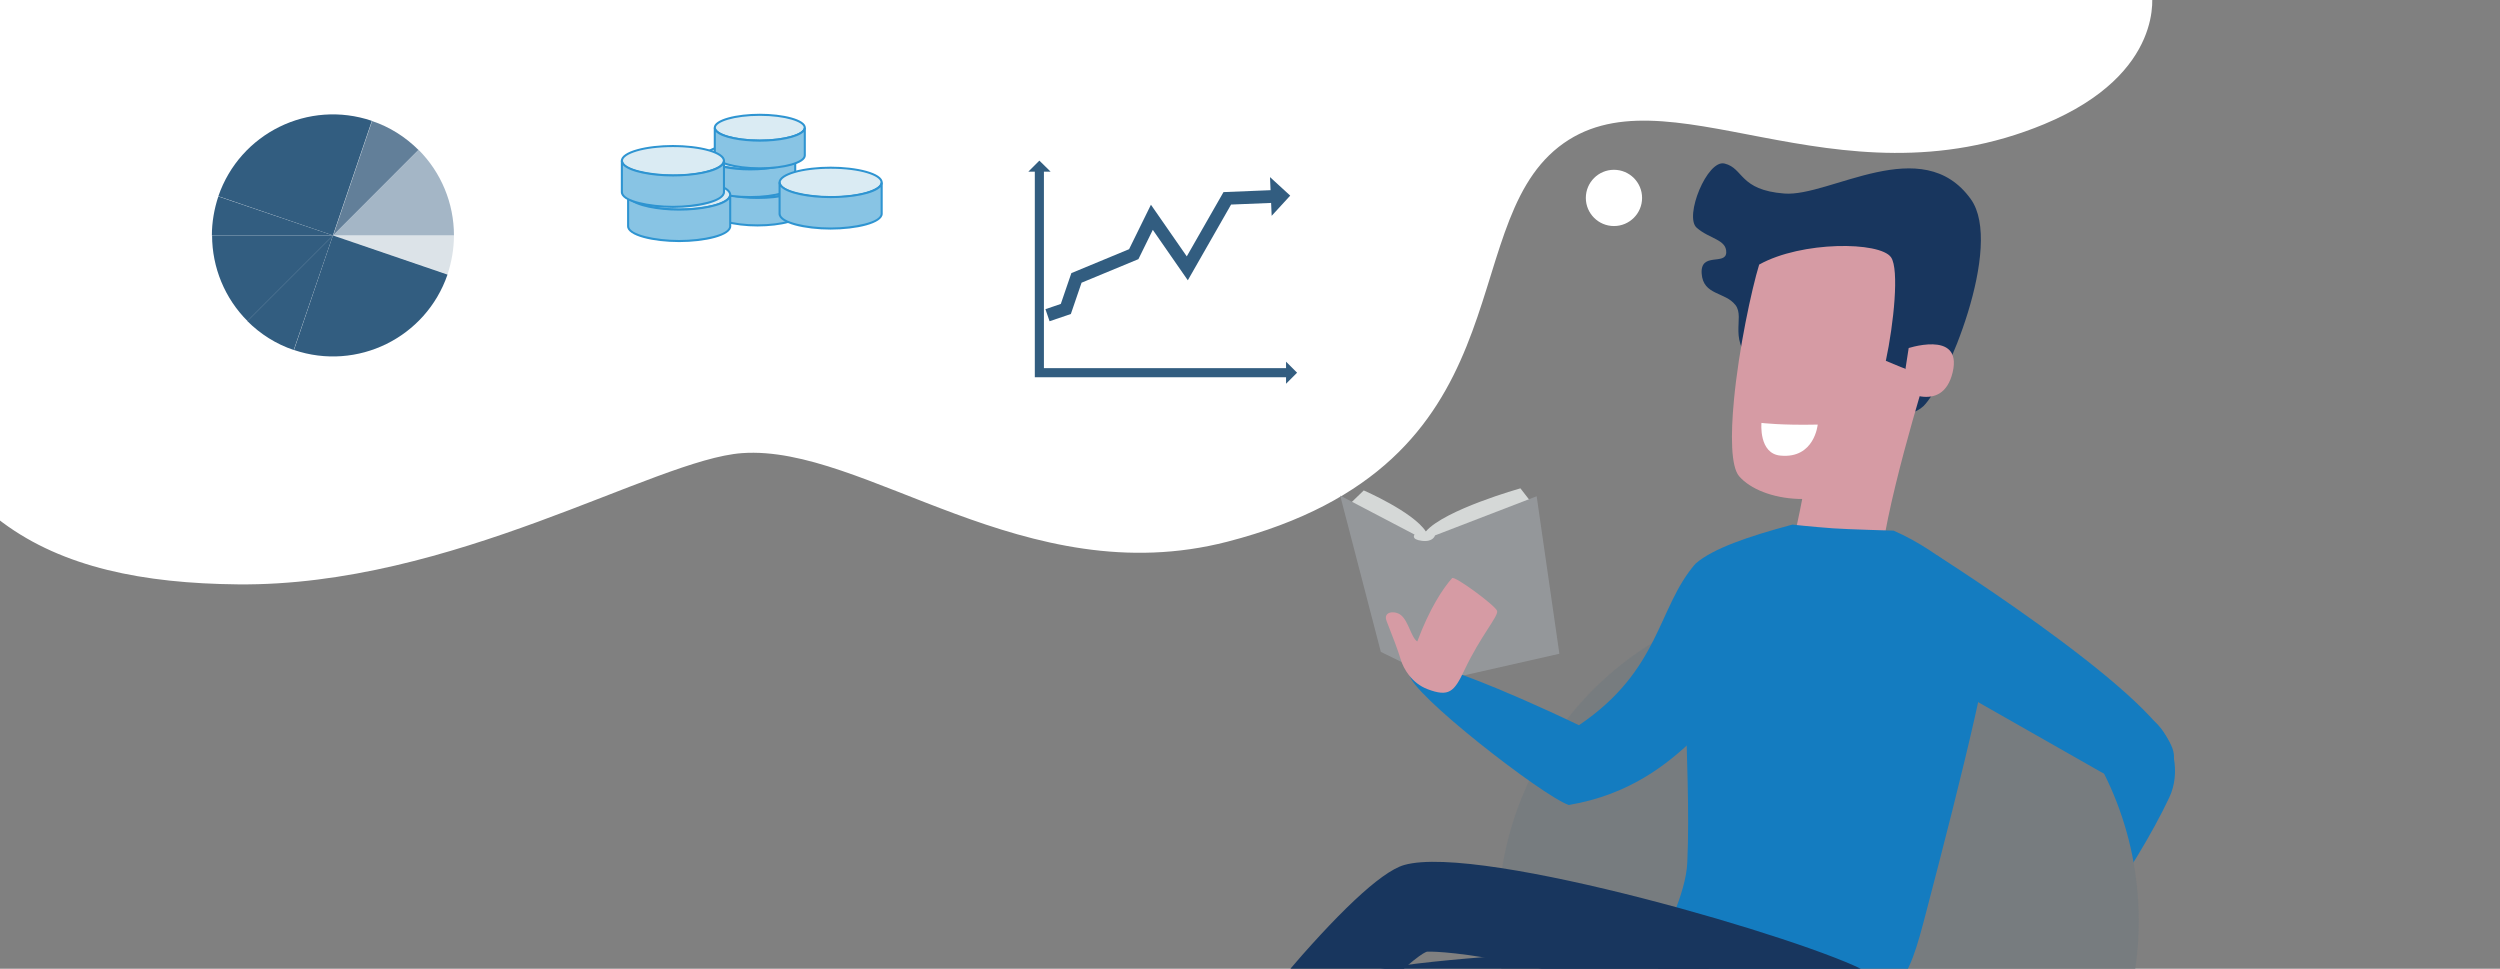 <?xml version="1.0" encoding="utf-8"?>
<!-- Generator: Adobe Illustrator 23.0.4, SVG Export Plug-In . SVG Version: 6.00 Build 0)  -->
<svg version="1.1" id="Layer_1" xmlns="http://www.w3.org/2000/svg" xmlns:xlink="http://www.w3.org/1999/xlink" x="0px" y="0px"
	 width="1200px" height="465px" viewBox="0 0 1200 465" style="enable-background:new 0 0 1200 465;" xml:space="preserve">
<rect x="0" y="0" width="1200" height="465" fill="#808080" stroke="none"/>
<style type="text/css">
	.st0{fill:#FFFFFF;}
	.st1{fill:#D5D8D7;}
	.st2{fill:#94979A;}
	.st3{fill:#147CC0;}
	.st4{fill:#777C7F;}
	.st5{fill:#18365E;}
	.st6{fill:#D69BA4;}
	.st7{fill:#DCE3E8;}
	.st8{fill:#627F99;}
	.st9{fill:#A4B6C6;}
	.st10{fill:#325D80;}
	.st11{clip-path:url(#SVGID_2_);}
	.st12{clip-path:url(#SVGID_4_);}
	.st13{fill:#DAEBF3;}
	.st14{fill:#2E94D1;}
	.st15{fill:#88C4E4;}
	.st16{clip-path:url(#SVGID_6_);}
	.st17{clip-path:url(#SVGID_8_);}
	.st18{clip-path:url(#SVGID_10_);}
	.st19{clip-path:url(#SVGID_12_);}
	.st20{clip-path:url(#SVGID_14_);}
	.st21{clip-path:url(#SVGID_16_);}
	.st22{clip-path:url(#SVGID_18_);}
	.st23{clip-path:url(#SVGID_20_);}
	.st24{clip-path:url(#SVGID_22_);}
	.st25{clip-path:url(#SVGID_24_);}
</style>
<path class="st0" d="M-51.8-4h1084.6c0,0,7.4,39.1-51.6,63.6c-101,41.9-182.3-28.8-233,10.9c-51,40-14,152-159,189.5
	c-97.1,25.1-174.1-46.7-233-42.5c-42,3-139,64-242,63C23,279.6-39,249.6-55.5,138.9C-68.3,52.6-51.8-4-51.8-4z"/>
<circle class="st0" cx="774.7" cy="95" r="13.5"/>
<path class="st1" d="M648.5,241.3l6.1-5.9c0,0,23.7,10.3,29.8,19.7c9.1-10.5,45.4-20.7,45.4-20.7l7.2,9.3l2.2,60.9l-44.8,14.1
	l-26-13.4L648.5,241.3z"/>
<path class="st2" d="M643.3,237.9l35.7,18.7c0,0-2,2.3,3.5,3s6.3-2.6,6.3-2.6l48.8-18.8l10.9,75.6L699.1,325c-2,1.9-4.7,2.9-7.4,2.7
	c-4.3-0.2-4.6-2.9-4.6-2.9l-24.3-11.9L643.3,237.9z"/>
<path class="st3" d="M986.3,435.5c17.7-51.6,6.7-60.8,19.5-80.3c21.4-32.7,46.6,3.9,35.5,27.5c-7.9,16.8-21.1,38.8-35.8,58.6
	C998.5,442.8,991.3,440.6,986.3,435.5z"/>
<path class="st3" d="M984.1,442c0.8-2.2,1.6-4.4,2.3-6.5c5,5.1,12.2,7.3,19.1,5.8c-0.7,1-1.4,1.9-2.2,2.9
	C993.5,457.7,983.3,444.2,984.1,442z"/>
<ellipse class="st4" cx="872.8" cy="442" rx="153.8" ry="156"/>
<path class="st5" d="M827.8,78.5c-8.3-2.1-19.5,25.4-13.4,30.8s14.4,5.6,14.2,11.9s-12.5-0.4-11.8,10.1S828,140,833,146.4
	s-4.7,17.6,10.6,29.5s65.1,32.7,79.6,19.1C934,184.7,962,117.9,946,95.6c-23.3-32.5-67.7-1-89.5-2.7S837.1,80.8,827.8,78.5z"/>
<path class="st6" d="M914.7,167.5l-3.7,18.6c0,0,21.3,13.8,26.3-7.5C942.1,157.9,914.7,167.5,914.7,167.5z"/>
<path class="st6" d="M902.4,275.3c0.8-27.2,22.5-96.6,22.5-96.6l-48.9-4c0,0-10.2,70-18.2,96.2L902.4,275.3z"/>
<path class="st5" d="M907.7,123.6c-5.3-7.6-42.9-7.9-63.3,3.5c0.5-1.6,0.9-2.9,1.3-3.8c5.7-13.3,62.5-17.4,72.4-0.4
	c2.6,4.4,0.6,29.6-3.5,54.3l-9.4-3.9C909,155.4,911.7,129.3,907.7,123.6z"/>
<path class="st6" d="M905.2,173.2c3.8-17.8,6.5-43.9,2.5-49.7c-5.3-7.6-42.9-7.9-63.3,3.5c-3.6,11.8-9.8,40.5-12.1,65
	c-1.6,16.7-1.5,32,2.5,36.6c10.6,12.3,43.2,17.1,64.6-1.2c5.7-4.9,11.4-27.3,15.2-50.3L905.2,173.2z"/>
<path class="st0" d="M872.5,203.8c-17.4,0.4-27-0.8-27-0.8s-1.4,14.8,9.2,15.7C871,220.2,872.5,203.8,872.5,203.8z"/>
<path class="st3" d="M955.8,291.5c-3-6.9-23.8-26.8-46.9-36.8c0.2,0-22-0.6-29-1.1c-10.8-0.8-19.7-1.8-19.5-1.8
	c-21.3,5.7-38.2,11.5-46.5,18.7c-9.8,29.9-1.8,95.2-4,143.5c-0.7,15.5-11.2,33.4-12.9,43.8c32.8,15.5,83.4,18,112.3,17.5
	c7.9-9.9,10.6-19.5,15.5-38.4C941.1,374.7,959.8,300.5,955.8,291.5z"/>
<path class="st5" d="M910.4,474.3c-0.7,10.1-4.4,19.7-10.5,27.8c-17.9,14.2-87.3-0.1-103.7-17.2c-3-4-1.4-13.2,0.8-27
	C824,451.3,877.7,452.4,910.4,474.3z"/>
<path class="st5" d="M896.3,466.6C869,451.3,710.7,404.7,674,415.2c-23,6.6-85.4,83.2-141.3,163.2l27.4,14.2
	C670.8,457.9,685,456.8,685,456.8s41.6-2.2,173,42.6L896.3,466.6z"/>
<path class="st5" d="M814.2,454.4c-1.8,0.9-164.2,2.4-186.1,21c-28.5,32.9-18.6,105.1-21.9,209.1l25.2-3.3
	c18.2-6.2,21.9-178.5,21.9-178.5s117.9,1,186.2-4.4L814.2,454.4z"/>
<path class="st3" d="M813.8,270.6c-18.4,21.2-16.7,51-55.9,77.5c-43.2-20.6-62.8-26.5-62.8-26.5s-4.2-1.5-18.6,2
	c0,8.8,64,58.5,76.5,62.8c57.9-9.8,73-57.5,94-58C879.6,327.6,818.7,281.2,813.8,270.6z"/>
<path class="st3" d="M930,266.7c0,0,121.2,76.8,113.1,98.5c-8.1,21.5-35.8,4.7-35.8,4.7L905.5,312C905.5,312,867.8,261.3,930,266.7z
	"/>
<path class="st6" d="M680.3,307.9c5.8-15.5,12.1-25.2,16.7-30.4c1.2-1.3,20.8,13.2,21.6,15.7s-7.8,11.8-15.7,28.5
	c-4.9,10.4-7.4,13-17.7,9.1c-7.6-2.9-11.5-9.8-12.8-14.1s-3.9-11.2-6.8-18.5c-2-4.9,4.2-5.2,6.9-2.9
	C676.1,298.2,677.4,306.1,680.3,307.9z"/>
<path class="st7" d="M159.8,113l55,18.7c2-6,3.1-12.4,3.1-18.7H159.8z"/>
<path class="st8" d="M200.9,72c-6.3-6.3-13.9-11.1-22.3-13.9l-18.7,55L200.9,72z"/>
<path class="st9" d="M159.8,113h58.1c0-15.4-6.1-30.2-17-41.1L159.8,113z"/>
<path class="st10" d="M159.8,113l-18.7,55c30.4,10.3,63.3-5.9,73.7-36.2L159.8,113L159.8,113z"/>
<path class="st10" d="M159.8,113l18.7-55c-30.4-10.3-63.3,5.9-73.7,36.2L159.8,113L159.8,113z"/>
<path class="st10" d="M159.8,113l-41.1,41.1c6.3,6.3,13.9,11.1,22.3,13.9L159.8,113L159.8,113z"/>
<path class="st10" d="M159.8,113l-55-18.7c-2,6-3.1,12.4-3.1,18.7H159.8z"/>
<path class="st10" d="M101.8,113c0,15.4,6.1,30.2,17,41.1l41.1-41.1C159.9,113,101.8,113,101.8,113z"/>
<polygon class="st10" points="503.79,154.2 501.81,148.4 509.19,145.88 514.25,131.1 541.96,119.61 552.45,98.27 569.65,123.06 
	587.28,92.21 611.08,91.24 611.33,97.36 590.92,98.19 570.15,134.54 553.35,110.33 546.44,124.39 519.15,135.7 514.01,150.72 "/>
<polygon class="st10" points="609.6,85 610.4,103.6 619.3,93.9 "/>
<polygon class="st10" points="618,181.08 496.71,181.08 496.71,81.7 501.08,81.7 501.08,176.71 618,176.71 "/>
<polygon class="st10" points="504.3,82.4 493.6,82.4 498.9,77.1 "/>
<polygon class="st10" points="617.3,173.6 617.3,184.2 622.6,178.9 "/>
<g>
	<g>
		<defs>
			<rect id="SVGID_1_" x="341.4" y="81.9" width="44.4" height="26.9"/>
		</defs>
		<clipPath id="SVGID_2_">
			<use xlink:href="#SVGID_1_"  style="overflow:visible;"/>
		</clipPath>
		<g class="st11">
			<g>
				<g>
					<defs>
						<rect id="SVGID_3_" x="341.4" y="81.9" width="44.4" height="26.9"/>
					</defs>
					<clipPath id="SVGID_4_">
						<use xlink:href="#SVGID_3_"  style="overflow:visible;"/>
					</clipPath>
					<g class="st12">
						<path class="st13" d="M363.6,82.5c12,0,21.6,2.8,21.6,6.2s-9.7,6.3-21.6,6.3S342,92.2,342,88.8S351.6,82.5,363.6,82.5"/>
						<path class="st14" d="M363.6,95.4c-10.86,0-22.1-2.51-22.1-6.7s11.24-6.7,22.1-6.7s22.1,2.51,22.1,6.7S374.46,95.4,363.6,95.4
							z M363.6,83c-12.43,0-21.1,3-21.1,5.7c0,2.7,8.67,5.7,21.1,5.7s21.1-3,21.1-5.7C384.7,86,376.03,83,363.6,83z"/>
						<path class="st15" d="M363.6,95c-12,0-21.6-2.8-21.6-6.2V102c0,3.4,9.7,6.2,21.6,6.2s21.6-2.8,21.6-6.2V88.7
							C385.2,92.2,375.5,95,363.6,95"/>
						<path class="st14" d="M363.6,108.7c-10.86,0-22.1-2.51-22.1-6.7V88.8h1c0,2.7,8.67,5.7,21.1,5.7c12.62,0,21.1-3,21.1-5.8h1
							V102C385.7,106.19,374.46,108.7,363.6,108.7z M342.5,90.87V102c0,2.7,8.67,5.7,21.1,5.7s21.1-3,21.1-5.7V90.76
							c-2.52,2.55-9.74,4.74-21.1,4.74C354.67,95.5,345.48,93.81,342.5,90.87z"/>
					</g>
				</g>
			</g>
		</g>
	</g>
</g>
<g>
	<g>
		<defs>
			<rect id="SVGID_5_" x="337.9" y="68.2" width="44.4" height="26.9"/>
		</defs>
		<clipPath id="SVGID_6_">
			<use xlink:href="#SVGID_5_"  style="overflow:visible;"/>
		</clipPath>
		<g class="st16">
			<g>
				<g>
					<defs>
						<rect id="SVGID_7_" x="337.9" y="68.2" width="44.4" height="26.9"/>
					</defs>
					<clipPath id="SVGID_8_">
						<use xlink:href="#SVGID_7_"  style="overflow:visible;"/>
					</clipPath>
					<g class="st17">
						<path class="st13" d="M360.1,68.8c12,0,21.6,2.8,21.6,6.2s-9.7,6.2-21.6,6.2s-21.6-2.8-21.6-6.2S348.2,68.8,360.1,68.8"/>
						<path class="st14" d="M360.1,81.7c-10.86,0-22.1-2.51-22.1-6.7s11.24-6.7,22.1-6.7s22.1,2.51,22.1,6.7S370.96,81.7,360.1,81.7
							z M360.1,69.3c-12.43,0-21.1,3-21.1,5.7s8.67,5.7,21.1,5.7s21.1-3,21.1-5.7S372.53,69.3,360.1,69.3z"/>
						<path class="st15" d="M360.1,81.3c-12,0-21.6-2.8-21.6-6.2v13.3c0,3.4,9.7,6.2,21.6,6.2s21.6-2.8,21.6-6.2V75
							C381.8,78.4,372.1,81.2,360.1,81.3"/>
						<path class="st14" d="M360.1,95.1c-10.86,0-22.1-2.51-22.1-6.7V75.1h1c0,2.7,8.67,5.7,21.1,5.7c9.52,0,17.92-1.8,20.43-4.39
							c0.43-0.44,0.65-0.88,0.67-1.32V75l1-0.01c0,0.04,0,0.09,0,0.13V88.4C382.2,92.59,370.96,95.1,360.1,95.1z M339,77.17V88.4
							c0,2.7,8.67,5.7,21.1,5.7s21.1-3,21.1-5.7V77.16c-2.78,2.78-11.24,4.64-21.1,4.64C351.17,81.8,341.98,80.11,339,77.17z"/>
					</g>
				</g>
			</g>
		</g>
	</g>
</g>
<g>
	<g>
		<defs>
			<rect id="SVGID_9_" x="342.5" y="54.5" width="44.4" height="26.9"/>
		</defs>
		<clipPath id="SVGID_10_">
			<use xlink:href="#SVGID_9_"  style="overflow:visible;"/>
		</clipPath>
		<g class="st18">
			<g>
				<g>
					<defs>
						<rect id="SVGID_11_" x="342.5" y="54.5" width="44.4" height="26.9"/>
					</defs>
					<clipPath id="SVGID_12_">
						<use xlink:href="#SVGID_11_"  style="overflow:visible;"/>
					</clipPath>
					<g class="st19">
						<path class="st13" d="M364.7,55.1c12,0,21.6,2.8,21.6,6.2c0,3.4-9.7,6.2-21.6,6.2s-21.6-2.8-21.6-6.2S352.8,55.1,364.7,55.1"
							/>
						<path class="st14" d="M364.7,68c-10.86,0-22.1-2.51-22.1-6.7s11.24-6.7,22.1-6.7s22.1,2.51,22.1,6.7S375.56,68,364.7,68z
							 M364.7,55.6c-12.43,0-21.1,3-21.1,5.7c0,2.7,8.67,5.7,21.1,5.7c12.43,0,21.1-3,21.1-5.7C385.8,58.6,377.13,55.6,364.7,55.6z"
							/>
						<path class="st15" d="M364.7,67.5c-12,0-21.6-2.8-21.6-6.2v13.3c0,3.4,9.7,6.2,21.6,6.2s21.6-2.8,21.6-6.2V61.3
							C386.3,64.7,376.7,67.5,364.7,67.5"/>
						<path class="st14" d="M364.7,81.3c-10.86,0-22.1-2.51-22.1-6.7V61.3h1c0,2.7,8.67,5.7,21.1,5.7c12.43,0,21.1-3,21.1-5.7h1
							v13.3C386.8,78.79,375.56,81.3,364.7,81.3z M343.6,63.37V74.6c0,2.7,8.67,5.7,21.1,5.7c12.43,0,21.1-3,21.1-5.7V63.37
							c-2.98,2.93-12.17,4.63-21.1,4.63S346.58,66.31,343.6,63.37z"/>
					</g>
				</g>
			</g>
		</g>
	</g>
</g>
<g>
	<g>
		<defs>
			<rect id="SVGID_13_" x="300.8" y="85.8" width="50.3" height="30.5"/>
		</defs>
		<clipPath id="SVGID_14_">
			<use xlink:href="#SVGID_13_"  style="overflow:visible;"/>
		</clipPath>
		<g class="st20">
			<g>
				<g>
					<defs>
						<rect id="SVGID_15_" x="300.8" y="85.8" width="50.3" height="30.5"/>
					</defs>
					<clipPath id="SVGID_16_">
						<use xlink:href="#SVGID_15_"  style="overflow:visible;"/>
					</clipPath>
					<g class="st21">
						<path class="st13" d="M326,86.4c13.5,0,24.5,3.2,24.5,7.1s-11,7.1-24.5,7.1s-24.5-3.2-24.5-7.1S312.5,86.4,326,86.4"/>
						<path class="st14" d="M326,101.1c-12.29,0-25-2.84-25-7.6s12.71-7.6,25-7.6s25,2.84,25,7.6S338.29,101.1,326,101.1z M326,86.9
							c-14.36,0-24,3.41-24,6.6s9.64,6.6,24,6.6s24-3.41,24-6.6S340.36,86.9,326,86.9z"/>
						<path class="st15" d="M326,100.6c-13.5,0-24.5-3.2-24.5-7.1v15.1c0,3.9,11,7.1,24.5,7.1s24.5-3.2,24.5-7.1V93.5
							C350.5,97.4,339.5,100.6,326,100.6"/>
						<path class="st14" d="M326,116.2c-12.29,0-25-2.84-25-7.6V93.5h1c0,3.89,12.65,6.6,24,6.6s24-2.71,24-6.6h1v15.1
							C351,113.36,338.29,116.2,326,116.2z M302,95.72v12.88c0,3.89,12.65,6.6,24,6.6s24-2.71,24-6.6V95.72
							c-3.23,3.41-13.76,5.38-24,5.38S305.23,99.13,302,95.72z"/>
					</g>
				</g>
			</g>
		</g>
	</g>
</g>
<g>
	<g>
		<defs>
			<rect id="SVGID_17_" x="297.9" y="69.5" width="50.3" height="30.5"/>
		</defs>
		<clipPath id="SVGID_18_">
			<use xlink:href="#SVGID_17_"  style="overflow:visible;"/>
		</clipPath>
		<g class="st22">
			<g>
				<g>
					<defs>
						<rect id="SVGID_19_" x="297.9" y="69.5" width="50.3" height="30.5"/>
					</defs>
					<clipPath id="SVGID_20_">
						<use xlink:href="#SVGID_19_"  style="overflow:visible;"/>
					</clipPath>
					<g class="st23">
						<path class="st13" d="M323,70.1c13.5,0,24.5,3.2,24.5,7.1s-11,7.1-24.5,7.1s-24.5-3.2-24.5-7.1S309.5,70.1,323,70.1"/>
						<path class="st14" d="M323,84.8c-12.29,0-25-2.84-25-7.6c0-4.76,12.71-7.6,25-7.6s25,2.84,25,7.6
							C348,81.96,335.29,84.8,323,84.8z M323,70.6c-14.36,0-24,3.41-24,6.6c0,3.19,9.64,6.6,24,6.6s24-3.41,24-6.6
							C347,74.01,337.36,70.6,323,70.6z"/>
						<path class="st15" d="M323,84.2c-13.5,0-24.5-3.2-24.5-7.1v15.1c0,3.9,11,7.1,24.5,7.1s24.5-3.2,24.5-7.1v-15
							C347.5,81.1,336.5,84.2,323,84.2"/>
						<path class="st14" d="M323,99.8c-12.29,0-25-2.84-25-7.6V77.1h1c0,3.89,12.65,6.6,24,6.6c14.36,0,24-3.36,24-6.5h1v15
							C348,96.96,335.29,99.8,323,99.8z M299,79.32V92.2c0,3.89,12.65,6.6,24,6.6s24-2.71,24-6.6V79.44
							c-3.25,3.43-13.89,5.26-24,5.26C312.76,84.7,302.23,82.73,299,79.32z"/>
					</g>
				</g>
			</g>
		</g>
	</g>
</g>
<g>
	<g>
		<defs>
			<rect id="SVGID_21_" x="373.6" y="79.9" width="50.3" height="30.5"/>
		</defs>
		<clipPath id="SVGID_22_">
			<use xlink:href="#SVGID_21_"  style="overflow:visible;"/>
		</clipPath>
		<g class="st24">
			<g>
				<g>
					<defs>
						<rect id="SVGID_23_" x="373.6" y="79.9" width="50.3" height="30.5"/>
					</defs>
					<clipPath id="SVGID_24_">
						<use xlink:href="#SVGID_23_"  style="overflow:visible;"/>
					</clipPath>
					<g class="st25">
						<path class="st13" d="M398.7,80.5c13.5,0,24.5,3.2,24.5,7.1s-11,7.1-24.5,7.1s-24.5-3.2-24.5-7.1S385.2,80.5,398.7,80.5"/>
						<path class="st14" d="M398.7,95.2c-12.29,0-25-2.84-25-7.6s12.71-7.6,25-7.6s25,2.84,25,7.6S410.99,95.2,398.7,95.2z
							 M398.7,81c-14.36,0-24,3.41-24,6.6s9.64,6.6,24,6.6s24-3.41,24-6.6S413.06,81,398.7,81z"/>
						<path class="st15" d="M398.7,94.6c-13.5,0-24.5-3.2-24.5-7.1v15.1c0,3.9,11,7.1,24.5,7.1s24.5-3.2,24.5-7.1v-15
							C423.2,91.5,412.2,94.6,398.7,94.6"/>
						<path class="st14" d="M398.7,110.2c-12.29,0-25-2.84-25-7.6V87.5h1c0,3.89,12.65,6.6,24,6.6c14.36,0,24-3.36,24-6.5h1v15
							C423.7,107.36,410.99,110.2,398.7,110.2z M374.7,89.72v12.88c0,3.89,12.65,6.6,24,6.6s24-2.71,24-6.6V89.84
							c-3.25,3.43-13.89,5.26-24,5.26C388.46,95.1,377.93,93.13,374.7,89.72z"/>
					</g>
				</g>
			</g>
		</g>
	</g>
</g>
</svg>
